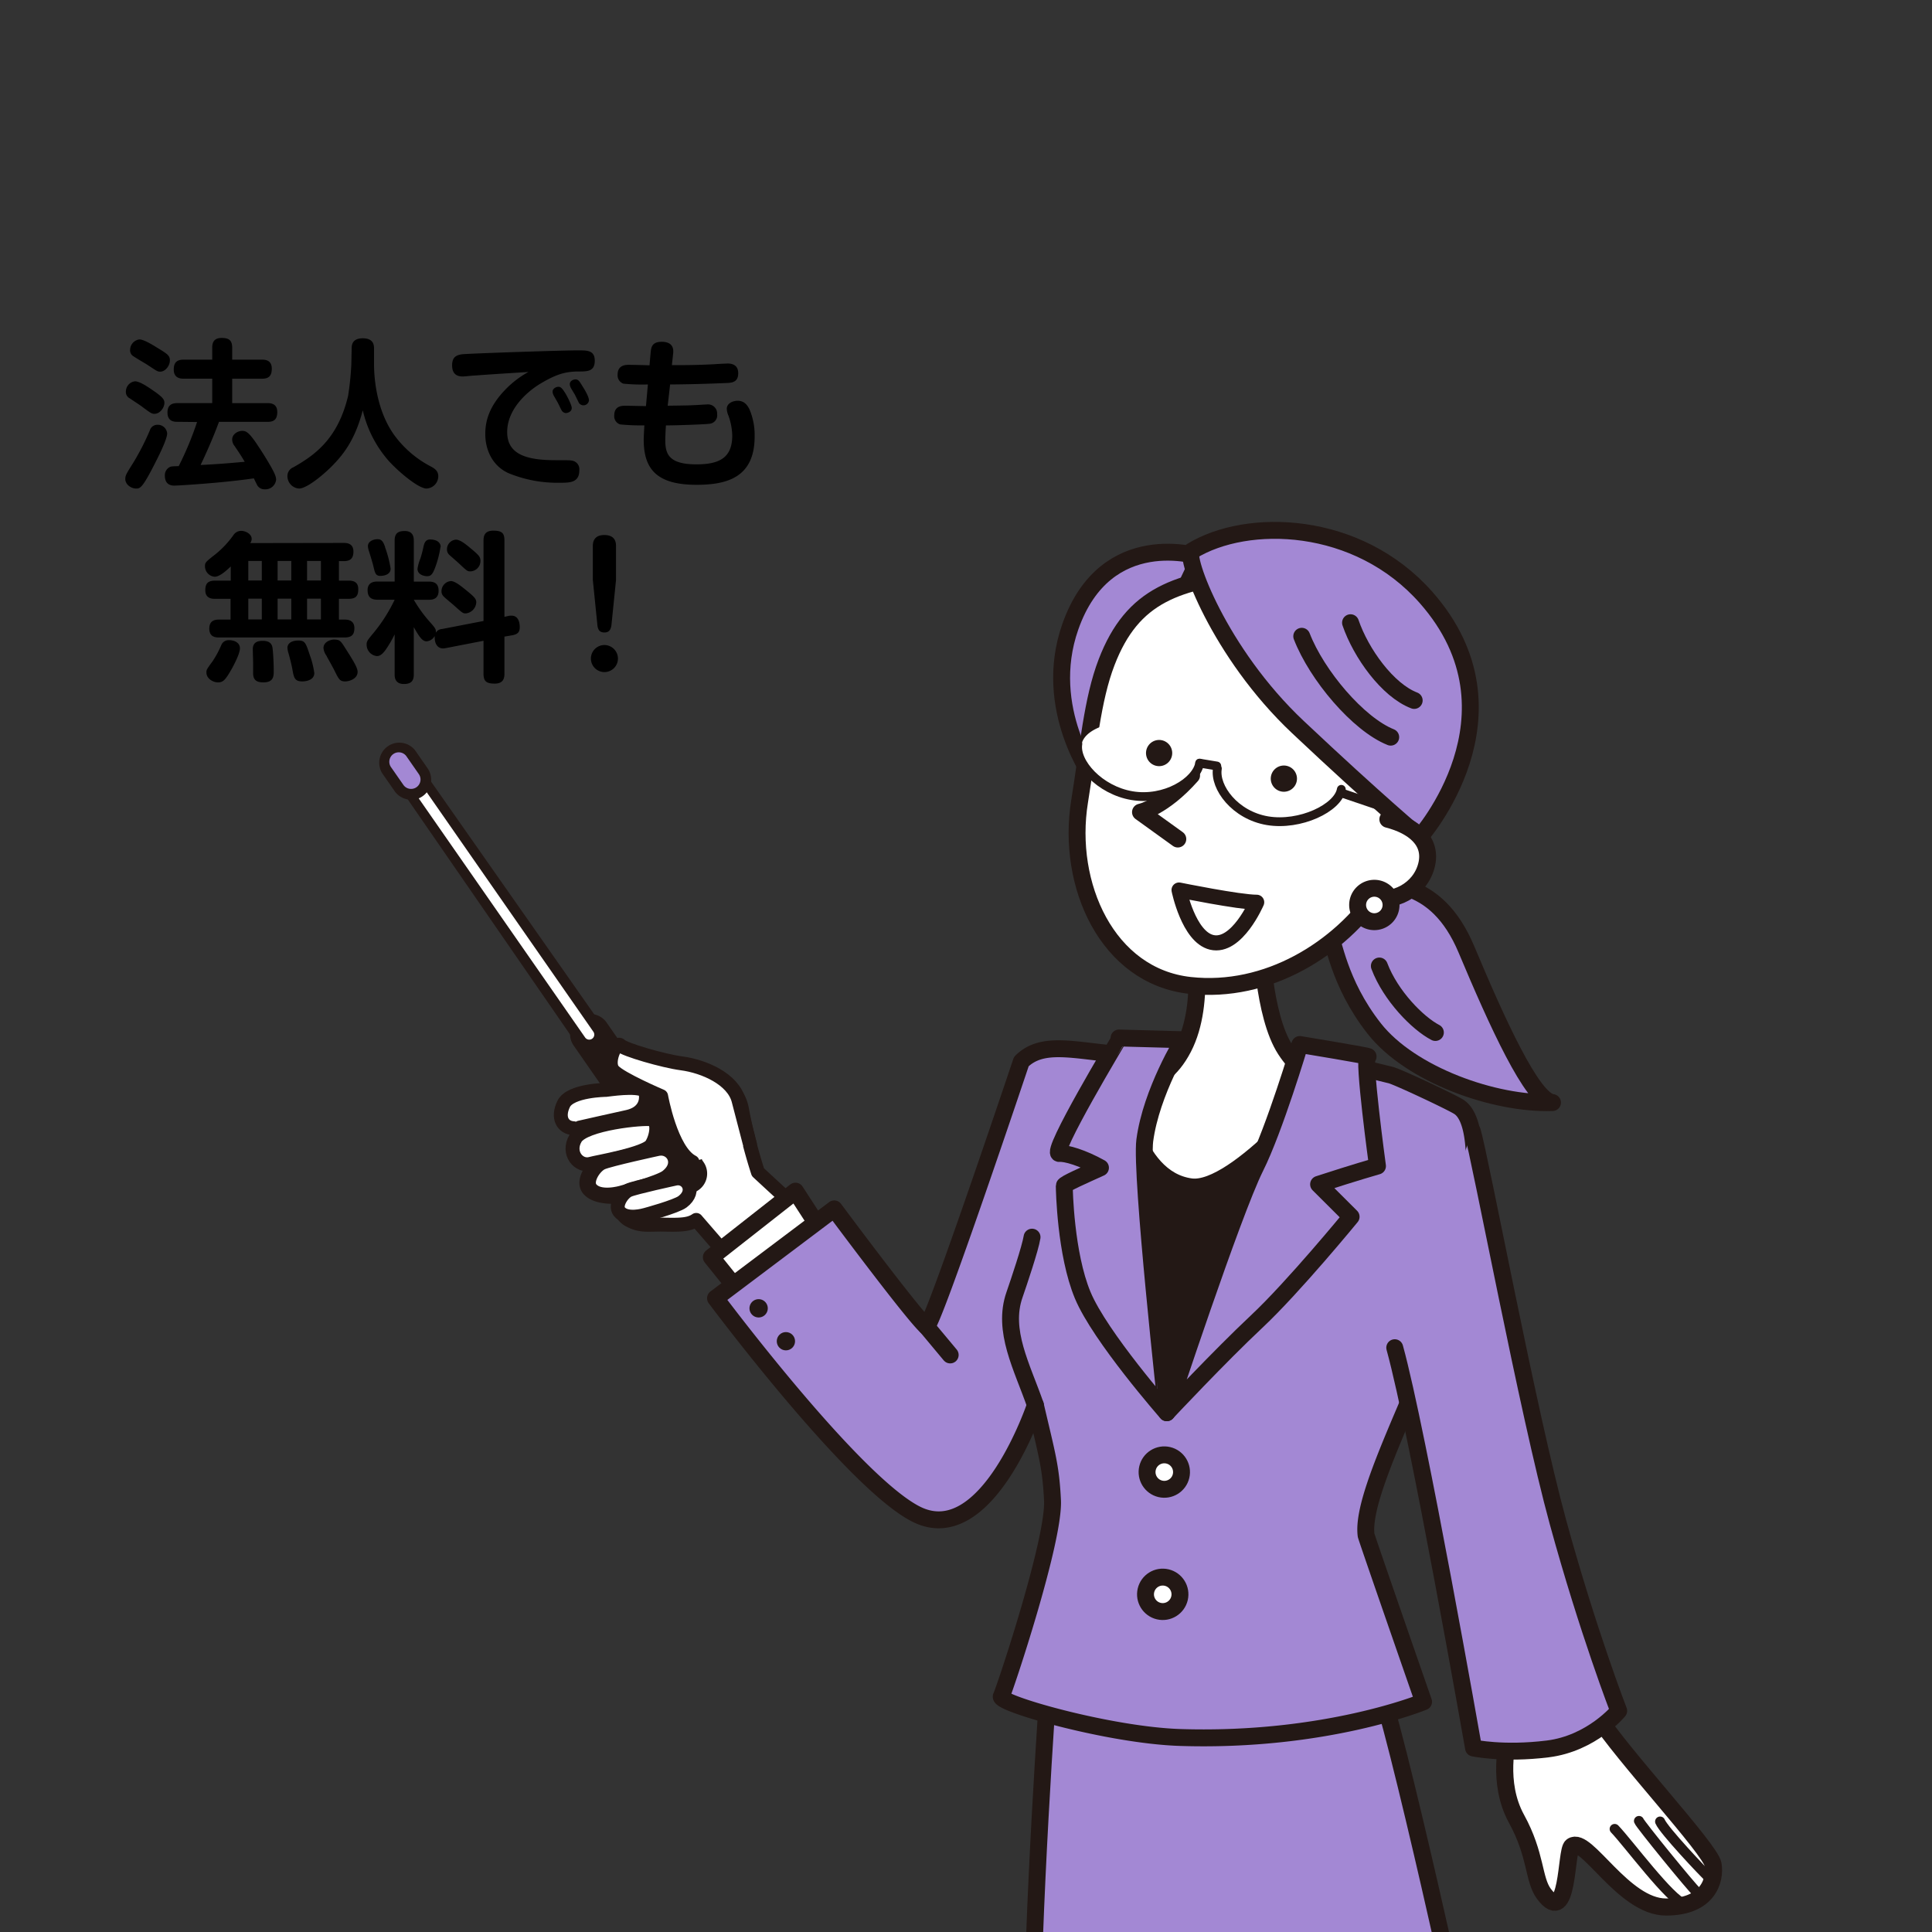 <svg xmlns="http://www.w3.org/2000/svg" xmlns:xlink="http://www.w3.org/1999/xlink" id="&#x30EC;&#x30A4;&#x30E4;&#x30FC;_1" data-name="&#x30EC;&#x30A4;&#x30E4;&#x30FC; 1" viewBox="0 0 600 600"><rect x="0" y="0" width="600" height="600" fill="#333333" stroke="none"/><defs><style>.cls-1,.cls-15,.cls-9{fill:none;}.cls-2{clip-path:url(#clip-path);}.cls-10,.cls-11,.cls-12,.cls-3,.cls-4,.cls-7{fill:#fff;}.cls-10,.cls-11,.cls-15,.cls-3,.cls-4,.cls-5,.cls-6,.cls-7,.cls-9{stroke:#231815;stroke-linecap:round;stroke-linejoin:round;}.cls-3{stroke-width:4.33px;}.cls-4{stroke-width:5.31px;}.cls-14,.cls-5{fill:#a388d4;}.cls-5,.cls-6,.cls-7,.cls-9{stroke-width:5.25px;}.cls-13,.cls-6{fill:#f9be00;}.cls-8{fill:#231815;}.cls-10{stroke-width:4.68px;}.cls-11{stroke-width:3.12px;}.cls-15{stroke-width:2.73px;}</style><clipPath id="clip-path"><rect class="cls-1" x="85.25" y="157" width="508.91" height="445.1"></rect></clipPath></defs><title>tanigaki_houjin99</title><g class="cls-2"><path class="cls-3" d="M251.89,378.85c-.91-.3-16.51-14.83-16.51-14.83a158.07,158.07,0,0,1-4.94-19.42c-1.49-8.88-12.06-13.21-20-12.51s-18.18-2.45-18.51-1.63c-2.07,5.08,3.32,10.81,4.77,9.54.58-.51-18,1.39-19,5.2s4.4,6.46,4.4,6.46-4.42,2.23-3.63,6.23,6.48,3.76,6.48,3.76-4.65,4.9-2.07,7.78,9.21,2.2,9.21,2.2-.52,5.21,3.24,7.27,6.18,1.31,10.89,1.42c5.19.13,7.91,0,10-1.46l14,16.18"></path><path class="cls-3" d="M196,338.48a9.19,9.19,0,0,0,5.21,4.66,39.62,39.62,0,0,0,9.34,1.7S208,349.91,215.81,360"></path><path class="cls-3" d="M205.64,366s4.4,1.05,2.93,4.62c-1.18,2.85-8.3,5.56-8.3,5.56"></path><path class="cls-4" d="M468.54,538.17c-.31,2.46-3.77,15.4,2.42,26.67s5.2,18.84,8.51,23.3c7.74,10.41,6.74-13.34,8.7-14.78,4.4-3.25,16,18.85,29.18,18.88S532.84,583.8,532,579s-28.33-34.08-36-46.21"></path><path class="cls-5" d="M418.75,274.08c11.06,0,27.2-1.77,36.66,20.77s20.48,46.9,26.73,47.56c-17.91.64-44.07-8.61-55.37-23s-12.48-27.68-13.91-29"></path><path class="cls-6" d="M428.37,300c3.49,9.26,11.94,17.82,17.4,20.65"></path><path class="cls-5" d="M325.58,523.16s-5.12,71.2-5.12,116.1l135.6.15s-22.54-104.11-29-119.68Z"></path><polyline class="cls-7" points="257.9 386.67 247.04 369.92 220.91 390.44 230.5 402.37"></polyline><path class="cls-5" d="M424.26,476.81c.42,1.61,17.84,51.69,17.84,51.69s-30.36,12.55-75.63,11.09c-22-.71-56.57-10.63-55.5-12.78s16.51-48.38,15.89-60.89c-.51-10.45-1.68-14-5.31-29.57,0,0-14.88,44.68-36.79,34-19.53-9.54-62.55-67.17-62.55-67.17l36.87-27.75s24.08,32.42,28.6,36.51c1.49,1.34,29.5-82.25,29.5-82.25,6.57-6.57,16.63-3.31,31-2.19,6.92.54,8.63,4.4,12.08,3,4.36-2.06,8.58-4,19-4a180.5,180.5,0,0,1,23,1.87c1.27.18,2.53.35,3.76.54l1.83.27c10.2,1.56,18.07,3.23,18.07,3.23l6,1.47c2.19.54,19,8.46,21.16,9.88,8.27,5.35,3.94,35.59,1.46,45.51C446.54,421.42,422.32,462.09,424.26,476.81Z"></path><path class="cls-8" d="M346.3,334.84s71.47,6.53,69.33,5.82-53.32,100.63-53.32,100.63-27.34-50.77-24-63.42S348.63,339.76,346.3,334.84Z"></path><path class="cls-7" d="M391.65,291.1s.54,24.15,7.52,34.89,13.95,8.59,13.95,8.59-29,35.9-43.29,34c-18.61-2.51-21.47-32.21-21.47-32.21s11.63,3.58,19.14-10.91,2.69-36,2.69-36"></path><path class="cls-9" d="M404.53,334.58s-12.7,58.49-25,73A329.13,329.13,0,0,0,359.09,434c-15.56-36.49-4.9-101.12-4.47-101.08"></path><path class="cls-5" d="M427.79,362.13s-4.65-34-3-34-21.11-3.75-21.11-3.75-7.87,26.3-13.78,38.1c-7.12,14.25-27.55,76.25-27.55,76.25s16.46-17.57,27.91-28.3,29.34-32.56,29.34-32.56L409.5,367.8C420.82,364.1,427.79,362.13,427.79,362.13Z"></path><path class="cls-5" d="M355.52,354.2c2-15.2,12-31.3,12-31.3l-20-.54S325.75,358.55,329,358.23c2-.2,7.21,1.33,12.76,4.43-5.2,2.37-11.24,5-11.24,5.59,0,1.07.36,21.11,5.73,34s26.11,36.49,26.11,36.49S354.16,364.7,355.52,354.2Z"></path><path class="cls-5" d="M372.71,172.88s-29.28-9.63-40.31,21.75c-9,25.55,7.35,47.44,7.35,47.44Z"></path><path class="cls-7" d="M343.66,205.67c-4.47,11.62-5.65,26.28-8.39,43.26-4.17,25.84,8.59,54.28,34.29,57.1,23.92,2.63,46.38-11.22,58.67-29.42,8.2-12.14,16.28-37.15,14.57-53.84s-26.67-47.68-52-45.12S351.73,184.67,343.66,205.67Z"></path><path class="cls-5" d="M370.08,171.15c-2.34,1.44,8.38,31.46,33,54.65S440.92,260,440.92,260s33.94-38.12,2-74.4C421.62,161.43,387.26,160.6,370.08,171.15Z"></path><path class="cls-9" d="M404.27,197.6c4.69,12.11,17.53,27.3,27.63,31.33"></path><path class="cls-9" d="M419.42,193.39c3.24,9.48,11.53,21,19.77,24.14"></path><path class="cls-7" d="M370.06,240.82c-8.85,10-15.87,11.4-15.87,11.4l11.59,8.35"></path><path class="cls-10" d="M390.28,280.2s-6.16,14.34-14,12.45c-7.18-1.73-10.12-16.25-10.12-16.25S384.84,280.2,390.28,280.2Z"></path><path class="cls-7" d="M431,254.44c8,2.05,13.93,6.79,12,14.33s-10,12-17.94,9.92"></path><path class="cls-7" d="M432,281.19a5.19,5.19,0,1,1-5.05-5.33A5.19,5.19,0,0,1,432,281.19Z"></path><line class="cls-6" x1="287.68" y1="411.91" x2="295.09" y2="420.79"></line><path class="cls-8" d="M238.44,406.31a2.84,2.84,0,1,1-2.84-2.84A2.84,2.84,0,0,1,238.44,406.31Z"></path><circle class="cls-8" cx="244.07" cy="416.53" r="2.84"></circle><circle class="cls-7" cx="361.6" cy="457.2" r="5.35" transform="translate(-166.11 704.81) rotate(-76.8)"></circle><circle class="cls-7" cx="361.11" cy="495.17" r="5.35" transform="translate(-203.45 733.63) rotate(-76.8)"></circle><path class="cls-5" d="M457.25,351.32c2.53,8.52,17.21,87.16,26.57,121.32s18.88,58.67,18.88,58.67-8.31,10.14-22.08,11.84-23-.29-23-.29-17.21-98-24.47-124.32"></path><path class="cls-11" d="M501.45,568c4.26,4.44,17.26,22.08,21.69,23.33"></path><path class="cls-11" d="M515.56,565.7c1.16,2.78,13.19,15.46,15.29,17.51"></path><path class="cls-11" d="M509,565.52c.32,1,16.3,20.64,18,22.11"></path><path class="cls-5" d="M320.51,384.21c-.52,3.38-4.1,14-5.45,17.9-3.89,11.16,2.34,22.31,6.49,34.24"></path><line class="cls-8" x1="183.28" y1="321.14" x2="213.37" y2="364.47"></line><path class="cls-8" d="M213.38,370.71a6.24,6.24,0,0,1-5.13-2.68l-30.1-43.33a6.24,6.24,0,0,1,10.25-7.12l30.1,43.33a6.24,6.24,0,0,1-1.57,8.68A6.14,6.14,0,0,1,213.38,370.71Z"></path><path class="cls-8" d="M213.37,366.8a2.33,2.33,0,0,1-1.91-1l-30.09-43.33a2.33,2.33,0,1,1,3.82-2.66l30.1,43.33a2.34,2.34,0,0,1-1.92,3.66Z"></path><line class="cls-8" x1="183.28" y1="321.14" x2="213.37" y2="364.47"></line><line class="cls-12" x1="127.84" y1="241.99" x2="183.04" y2="321.31"></line><path class="cls-8" d="M131.54,239.41,187,318.53a4.88,4.88,0,0,1-8,5.59v0l-54.9-79.53a4.51,4.51,0,0,1,7.4-5.16Z"></path><path class="cls-12" d="M183,322.87a1.56,1.56,0,0,1-1.28-.66l-55.2-79.33a1.56,1.56,0,1,1,2.56-1.78l55.2,79.32a1.56,1.56,0,0,1-.39,2.17A1.54,1.54,0,0,1,183,322.87Z"></path><line class="cls-13" x1="123.77" y1="236.51" x2="127.67" y2="242.11"></line><path class="cls-8" d="M127.67,248.35a6.24,6.24,0,0,1-5.13-2.68l-3.89-5.6A6.24,6.24,0,0,1,128.9,233l3.89,5.6a6.24,6.24,0,0,1-5.12,9.8Z"></path><path class="cls-14" d="M127.67,245a2.89,2.89,0,0,1-2.4-1.25l-3.9-5.6a2.93,2.93,0,0,1,4.81-3.34l3.89,5.6a2.92,2.92,0,0,1-2.4,4.59Z"></path><path class="cls-3" d="M183.57,361.4c1.45-.44,17-3.06,18.75-5.89,1.67-2.64,2.3-7.32,0-7.88s-20.85,1.26-23.58,5.86S179.75,362.56,183.57,361.4Z"></path><path class="cls-3" d="M193.07,370.35s11.54-3.11,13.93-4.91c5.27-4,1.79-9.5-2.62-8.63,0,0-15.11,3.27-17.44,4.33s-5.29,5.55-3.51,7.91c2.59,3.42,9.64,1.3,9.64,1.3"></path><path class="cls-3" d="M200.34,377.32s9.63-2.6,11.62-4.1c4.41-3.31,1.5-7.93-2.17-7.2,0,0-12.61,2.73-14.56,3.61s-4.42,4.63-2.93,6.6c2.16,2.86,8,1.09,8,1.09"></path><path class="cls-3" d="M215.07,360.87c-6.71-3.38-9.75-20.44-9.75-20.44s-12.64-5.39-14.87-7.95.92-9.23,2.19-7.86,13.47,4.88,19,5.61c7.13.94,16,4.92,17.71,11.47s3.54,13.59,3.54,13.59"></path><path class="cls-3" d="M180,350.19s12.59-2.85,14.66-3.28c7.5-1.57,6-7.88,5.49-8.24-2.48-1.68-11.43-.22-11.91-.2,0,0-11.09.09-13.18,4.35s-.32,7.37,3.06,7.57"></path><path class="cls-12" d="M397.39,254a21.78,21.78,0,0,1-3.57-.29c-10-1.67-15.4-10-14.6-14.86.68-4.08,6.32-6.94,13.72-6.94a30.13,30.13,0,0,1,5,.42c9.8,1.64,18.3,7.76,17.5,12.59C414.72,249.05,406.53,254,397.39,254Z"></path><path class="cls-12" d="M355.1,246.22a20.5,20.5,0,0,1-3.33-.27,22.43,22.43,0,0,1-11.93-6.18c-2.83-2.86-4.34-6.15-3.94-8.59.67-4,7.11-7,15-7a30.82,30.82,0,0,1,5,.41,25.6,25.6,0,0,1,11.86,5c2.78,2.29,4.09,4.86,3.7,7.24C370.68,241.25,363.54,246.22,355.1,246.22Z"></path><line class="cls-12" x1="372.57" y1="237" x2="377.89" y2="237.88"></line><line class="cls-12" x1="417.01" y1="246.39" x2="432.85" y2="251.76"></line><path class="cls-8" d="M402.75,241.27a4.07,4.07,0,1,1-4.58-3.49A4.07,4.07,0,0,1,402.75,241.27Z"></path><circle class="cls-8" cx="359.97" cy="233.85" r="4.07" transform="translate(-50.22 360.38) rotate(-50.15)"></circle><path class="cls-15" d="M416.56,245.13c-1,5.82-12.84,11.44-22.93,9.75s-16.53-10.39-15.56-16.2"></path><path class="cls-15" d="M372.57,237c-1,5.81-10.9,11.79-21,10.1s-17.8-10.3-16.83-16.11"></path><line class="cls-15" x1="372.57" y1="237" x2="377.89" y2="237.88"></line><line class="cls-15" x1="417.01" y1="246.39" x2="432.85" y2="251.76"></line></g><path d="M48.51,143.12c-4.3,8.6-5,8.6-6.25,8.6-1.6,0-3.35-1.3-3.35-2.95,0-1.15.4-1.75,2.5-5.1a77.31,77.31,0,0,0,5.1-9.95,2.44,2.44,0,0,1,2.4-1.8,2.9,2.9,0,0,1,3,2.7C51.91,136.32,49.51,141.17,48.51,143.12Zm-6.6-24.7c1.5,0,4.05,1.75,5.85,3,2.9,2,3.3,2.75,3.3,3.7,0,1.45-1.35,3.4-3.1,3.4-.85,0-1.2-.25-4.15-2.45-.55-.4-3-2-3.5-2.36a2.22,2.22,0,0,1-1.2-2.34A3.19,3.19,0,0,1,41.91,118.42Zm1.4-13c1.4,0,4.2,1.75,5.8,2.75,3,1.8,3.65,2.35,3.65,3.75,0,1.65-1.4,3.5-3,3.5-.85,0-1-.15-4.1-2.2-.65-.4-3.55-2.1-4.1-2.5a2.16,2.16,0,0,1-1.15-2.15A3.31,3.31,0,0,1,43.31,105.41ZM55.06,131c-.9,0-3.05-.05-3.05-2.9,0-2.45,1.55-2.91,3.05-2.91H65.91v-7.59H57.06c-.75,0-3.1,0-3.1-2.81,0-2.25,1-3.1,3.1-3.1h8.85V108c0-1.15.2-3.05,2.9-3.05,2.2,0,3.3.65,3.3,3.05v3.7h9.3c.75,0,3,0,3,2.8,0,2.36-1.1,3.11-3,3.11h-9.3v7.59h11c.75,0,3,0,3,2.75,0,2.26-1,3.06-3,3.06H68c-1.9,5.25-4.55,11-5.7,13.4,5.55-.3,7-.4,13.7-1-1.05-1.75-1.25-2.1-3.15-4.9a3.29,3.29,0,0,1-.75-2c0-1.75,1.85-2.7,3.1-2.7s2.05.5,4.2,3.55c1.25,1.85,3,4.5,4.85,7.75,1.1,2,1.5,3,1.5,3.85a3.33,3.33,0,0,1-3.5,3,2.59,2.59,0,0,1-2.55-1.65c-.15-.25-.75-1.5-.85-1.75-10.8,1.55-24,2.25-24.65,2.25s-3,0-3-3.1a2.85,2.85,0,0,1,1.4-2.6c.45-.25.75-.3,2.9-.35a99,99,0,0,0,5.7-13.7Z"></path><path d="M109.21,108.31c0-.9,0-3.25,3.45-3.25s3.5,2.25,3.5,3.25v4.81c0,3.8.6,14.34,6.5,22.3a32.83,32.83,0,0,0,11.05,9.4c1.2.65,2.4,1.35,2.4,3.1a3.83,3.83,0,0,1-3.65,3.8c-2.45,0-8.55-5.05-11.8-8.65a36.14,36.14,0,0,1-8-15.65c-2.35,9-5.85,13.45-9,16.75-2.85,3-8.3,7.55-10.8,7.55a3.87,3.87,0,0,1-3.6-3.85,2.91,2.91,0,0,1,1.85-2.75c6.5-3.7,13.8-8.7,17-22.2a90.94,90.94,0,0,0,1-9.8Z"></path><path d="M147.51,116.62c-.6,0-3.25.3-3.8.3-2.9,0-3.3-2-3.3-3.46,0-2.15.85-3.2,3.25-3.45,2.6-.25,30.55-1.2,35.9-1.2,2.85,0,5.15,0,5.15,3.2,0,3.36-2.3,3.36-5.05,3.36-4,0-7,.84-12.1,3.94-3.45,2.11-10.05,7.51-10.05,14.86,0,6.85,5.8,8.75,15.05,8.75,4,0,4.45,0,5.2.15a2.7,2.7,0,0,1,2.15,3c0,3.85-3,3.85-6,3.85a39.81,39.81,0,0,1-16.05-3c-5-2.3-7.15-7.3-7.15-12.1,0-3.65.9-8.4,6.4-14a29.78,29.78,0,0,1,7-5.3C158.56,115.87,153,116.21,147.51,116.62Zm24.35,6a2.25,2.25,0,0,1-.25-1c0-.94,1.1-1.5,1.8-1.5s1.2.41,2.3,2.25c.6,1,1.85,3.5,1.85,4.31,0,1.25-1.3,1.6-1.9,1.6a1.69,1.69,0,0,1-1.35-1.05c-.35-.65-.8-1.65-1.15-2.3C173,124.67,172.06,123,171.86,122.67Zm5.35-2.36a2,2,0,0,1-.25-1c0-.89,1-1.44,1.75-1.44.9,0,1.25.59,2.2,2.15.35.54,2,3.15,2,4.35a1.72,1.72,0,0,1-1.85,1.55,1.69,1.69,0,0,1-1.3-.8c-.2-.41-1.05-2.16-1.2-2.45S177.36,120.67,177.21,120.31Z"></path><path d="M207.36,126c6.45-.09,6.55-.09,8.35-.19.6,0,3.25-.2,3.8-.2a2.83,2.83,0,0,1,3.2,3,2.63,2.63,0,0,1-2.45,3c-1.4.2-10.5.5-12.75.5h-.7c-.15,2.3-.2,4-.2,4.5,0,4.15.85,7.6,9.65,7.6,7.4,0,11.15-2.2,11.15-9a20,20,0,0,0-1.15-6.05,5.88,5.88,0,0,1-.55-2.2c0-1.75,1.95-2.5,3.35-2.5,1.95,0,2.9,1.15,3.65,2.55a20.45,20.45,0,0,1,1.65,8.55c0,12.7-8.55,15-18.05,15-12.15,0-16.4-4.7-16.4-14,0-1,.15-3.3.2-4.45a69,69,0,0,1-7.5-.3,2.65,2.65,0,0,1-1.85-2.8c0-3,2.5-3,3.3-3,1.85,0,4.75.1,6.55.1l.6-6.71a59.32,59.32,0,0,1-7.6-.25,2.72,2.72,0,0,1-1.8-2.85c0-2.8,2.3-3,3.35-3s5.65.1,6.55.16l.35-3.91c.15-1.55.3-3.4,3.45-3.4,2.05,0,3.85.8,3.55,3.55l-.4,3.7c3.55,0,7.85,0,13.3-.3.6-.05,3.45-.2,4-.2.8,0,3.3.06,3.3,3s-2.1,3-4,3.06c-5.7.25-11.45.4-17.15.44Z"></path><path d="M106.76,168.61c.9,0,3,.1,3,2.65,0,1.55-.45,3-2.9,3h-1.6v6.06h3c1.2,0,3,.19,3,2.65,0,2-.65,3-3,3h-3v6.45h1.9c1.55,0,2.9.65,2.9,2.65s-.85,2.9-3,2.9H68c-.85,0-3,0-3-2.75,0-2.5,1.7-2.8,3-2.8h3.6v-6.45H66.81c-.8,0-3.05,0-3.05-2.65,0-2,.7-3,3.05-3h4.85v-4.4c-1.15,1.09-3.35,3.19-5,3.19a3.26,3.26,0,0,1-3-3.25c0-1.19.2-1.35,3.4-3.85a30.18,30.18,0,0,0,5.45-5.85,2.89,2.89,0,0,1,2.4-1.3c1.4,0,3.25,1,3.25,2.5a2.36,2.36,0,0,1-.45,1.3ZM74.51,201.37c0,1.85-2.45,6.2-2.65,6.55-1.85,3.2-2.55,4-4.15,4s-3.6-1.2-3.6-3.05c0-.85,0-.9,1.9-3.5a29.67,29.67,0,0,0,2.7-5,2.43,2.43,0,0,1,2.45-1.55C72.11,198.77,74.51,199.22,74.51,201.37Zm6.8-27.16h-4.2v6.06h4.2Zm0,11.71h-4.2v6.45h4.2Zm3.35,15.5c.2,1.6.35,4.8.35,6.9,0,1.65,0,3.6-3.25,3.6-2.35,0-3.15-1-3.15-2.85,0-.5,0-2.8,0-3.25,0-.65-.1-3.5-.1-4.1,0-.75,0-2.7,3-2.7C83.71,199,84.51,199.92,84.66,201.42Zm5.8-27.21H86.21v6.06h4.25Zm0,11.71H86.21v6.45h4.25Zm5.75,17.5a27,27,0,0,1,1.4,5.6c0,2.3-2.8,2.6-3.7,2.6-2.45,0-2.65-1.15-3.15-4-.2-1.05-.7-3.15-1.15-4.7a7.36,7.36,0,0,1-.35-1.7c0-1.65,1.7-2.3,3.3-2.3C94.71,198.92,94.91,199.52,96.21,203.42Zm3.45-29.21h-4.3v6.06h4.3Zm0,11.71h-4.3v6.45h4.3Zm7.75,15.65c2.4,3.75,3.65,5.85,3.65,7.05,0,2.3-2.75,3-3.85,3-1.7,0-2-.7-3.3-3.3-.5-1.05-1.85-3.4-2.6-4.8a4.65,4.65,0,0,1-.85-2.25c0-2.1,2.5-2.65,3.2-2.65C105.56,198.67,105.71,198.87,107.41,201.57Z"></path><path d="M122.56,197a33.48,33.48,0,0,1-2,3.6c-1.75,2.85-2.7,3.15-3.55,3.15a3.55,3.55,0,0,1-3.15-3.55c0-1.1.2-1.3,2.6-4.2a49.59,49.59,0,0,0,6.1-9.75h-5.3c-2.2,0-3.1-1-3.1-3,0-2.65,2.4-2.65,3.1-2.65h5.3V167.91c0-2.25,1-3,3.15-3,2.75,0,2.8,2.2,2.8,3v12.71h4.65c1.7,0,3.05.55,3.05,2.84,0,2.66-2,2.81-3.05,2.81h-4.65a43.46,43.46,0,0,0,4.3,6.1c2.35,2.65,2.55,2.9,2.55,3.8a3.16,3.16,0,0,1-2.85,3c-1.3,0-2.2-1.2-4-4.4v14.65c0,2.2-.95,3-3.1,3-2.85,0-2.85-2.3-2.85-3Zm-3-27.11a35,35,0,0,1,1.75,6.71c0,2.19-2.85,2.25-3.15,2.25-1.5,0-1.7-.85-2.2-3-.3-1.25-1.15-4-1.45-4.9a5.59,5.59,0,0,1-.25-1.35c0-1.45,1.65-2.15,3-2.15S119.06,168.36,119.61,169.91Zm17.25-.1a31.94,31.94,0,0,1-1.7,6.56c-.8,2.09-1.35,2.59-2.45,2.59s-3-.54-3-2.29a13.52,13.52,0,0,1,.9-3.21,38.8,38.8,0,0,0,1-3.85c.2-.75.5-2.05,2-2.05C136.06,167.56,136.86,168.81,136.86,169.81Zm21.25,21.46a3.79,3.79,0,0,1,.8-.05c2.2,0,2.55,2.25,2.55,3.55s-.35,2.2-2.4,2.55l-2.35.4v11.5c0,1.5-.4,3.1-3,3.1s-3.5-.7-3.5-3.1V199l-11.85,2.3c-2.2.45-3.3-1.2-3.3-3.2a2.4,2.4,0,0,1,2.25-2.75l12.9-2.5v-25c0-1.45.4-3.05,3-3.05s3.5.65,3.5,3.05v23.71ZM144.41,183c2.9,2.35,3.5,2.94,3.5,4.1a3.64,3.64,0,0,1-3.25,3.4c-.85,0-1-.1-3.3-2.15-.5-.5-3-2.5-3.45-3a2.18,2.18,0,0,1-.8-1.71,3.18,3.18,0,0,1,2.95-3.19C141.31,180.52,143,181.87,144.41,183Zm2.2-12.36c2.2,1.9,2.6,2.35,2.6,3.6a3.23,3.23,0,0,1-3.05,3.2c-.95,0-1,0-3.35-2.2-.45-.45-2.75-2.45-3.2-2.85a2.32,2.32,0,0,1-.8-1.8,3,3,0,0,1,2.85-3C143.11,167.66,145,169.31,146.61,170.66Z"></path><path d="M191.91,204.52a4.2,4.2,0,1,1-4.2-4.2A4.23,4.23,0,0,1,191.91,204.52Zm-2-10.6c-.15,1.4-.6,2.5-2.15,2.5s-2.1-.8-2.25-2.45l-1.4-13.85V169.56c0-1.75.75-3.4,3.55-3.4,2.55,0,3.65,1.25,3.65,3.4v10.56Z"></path></svg>